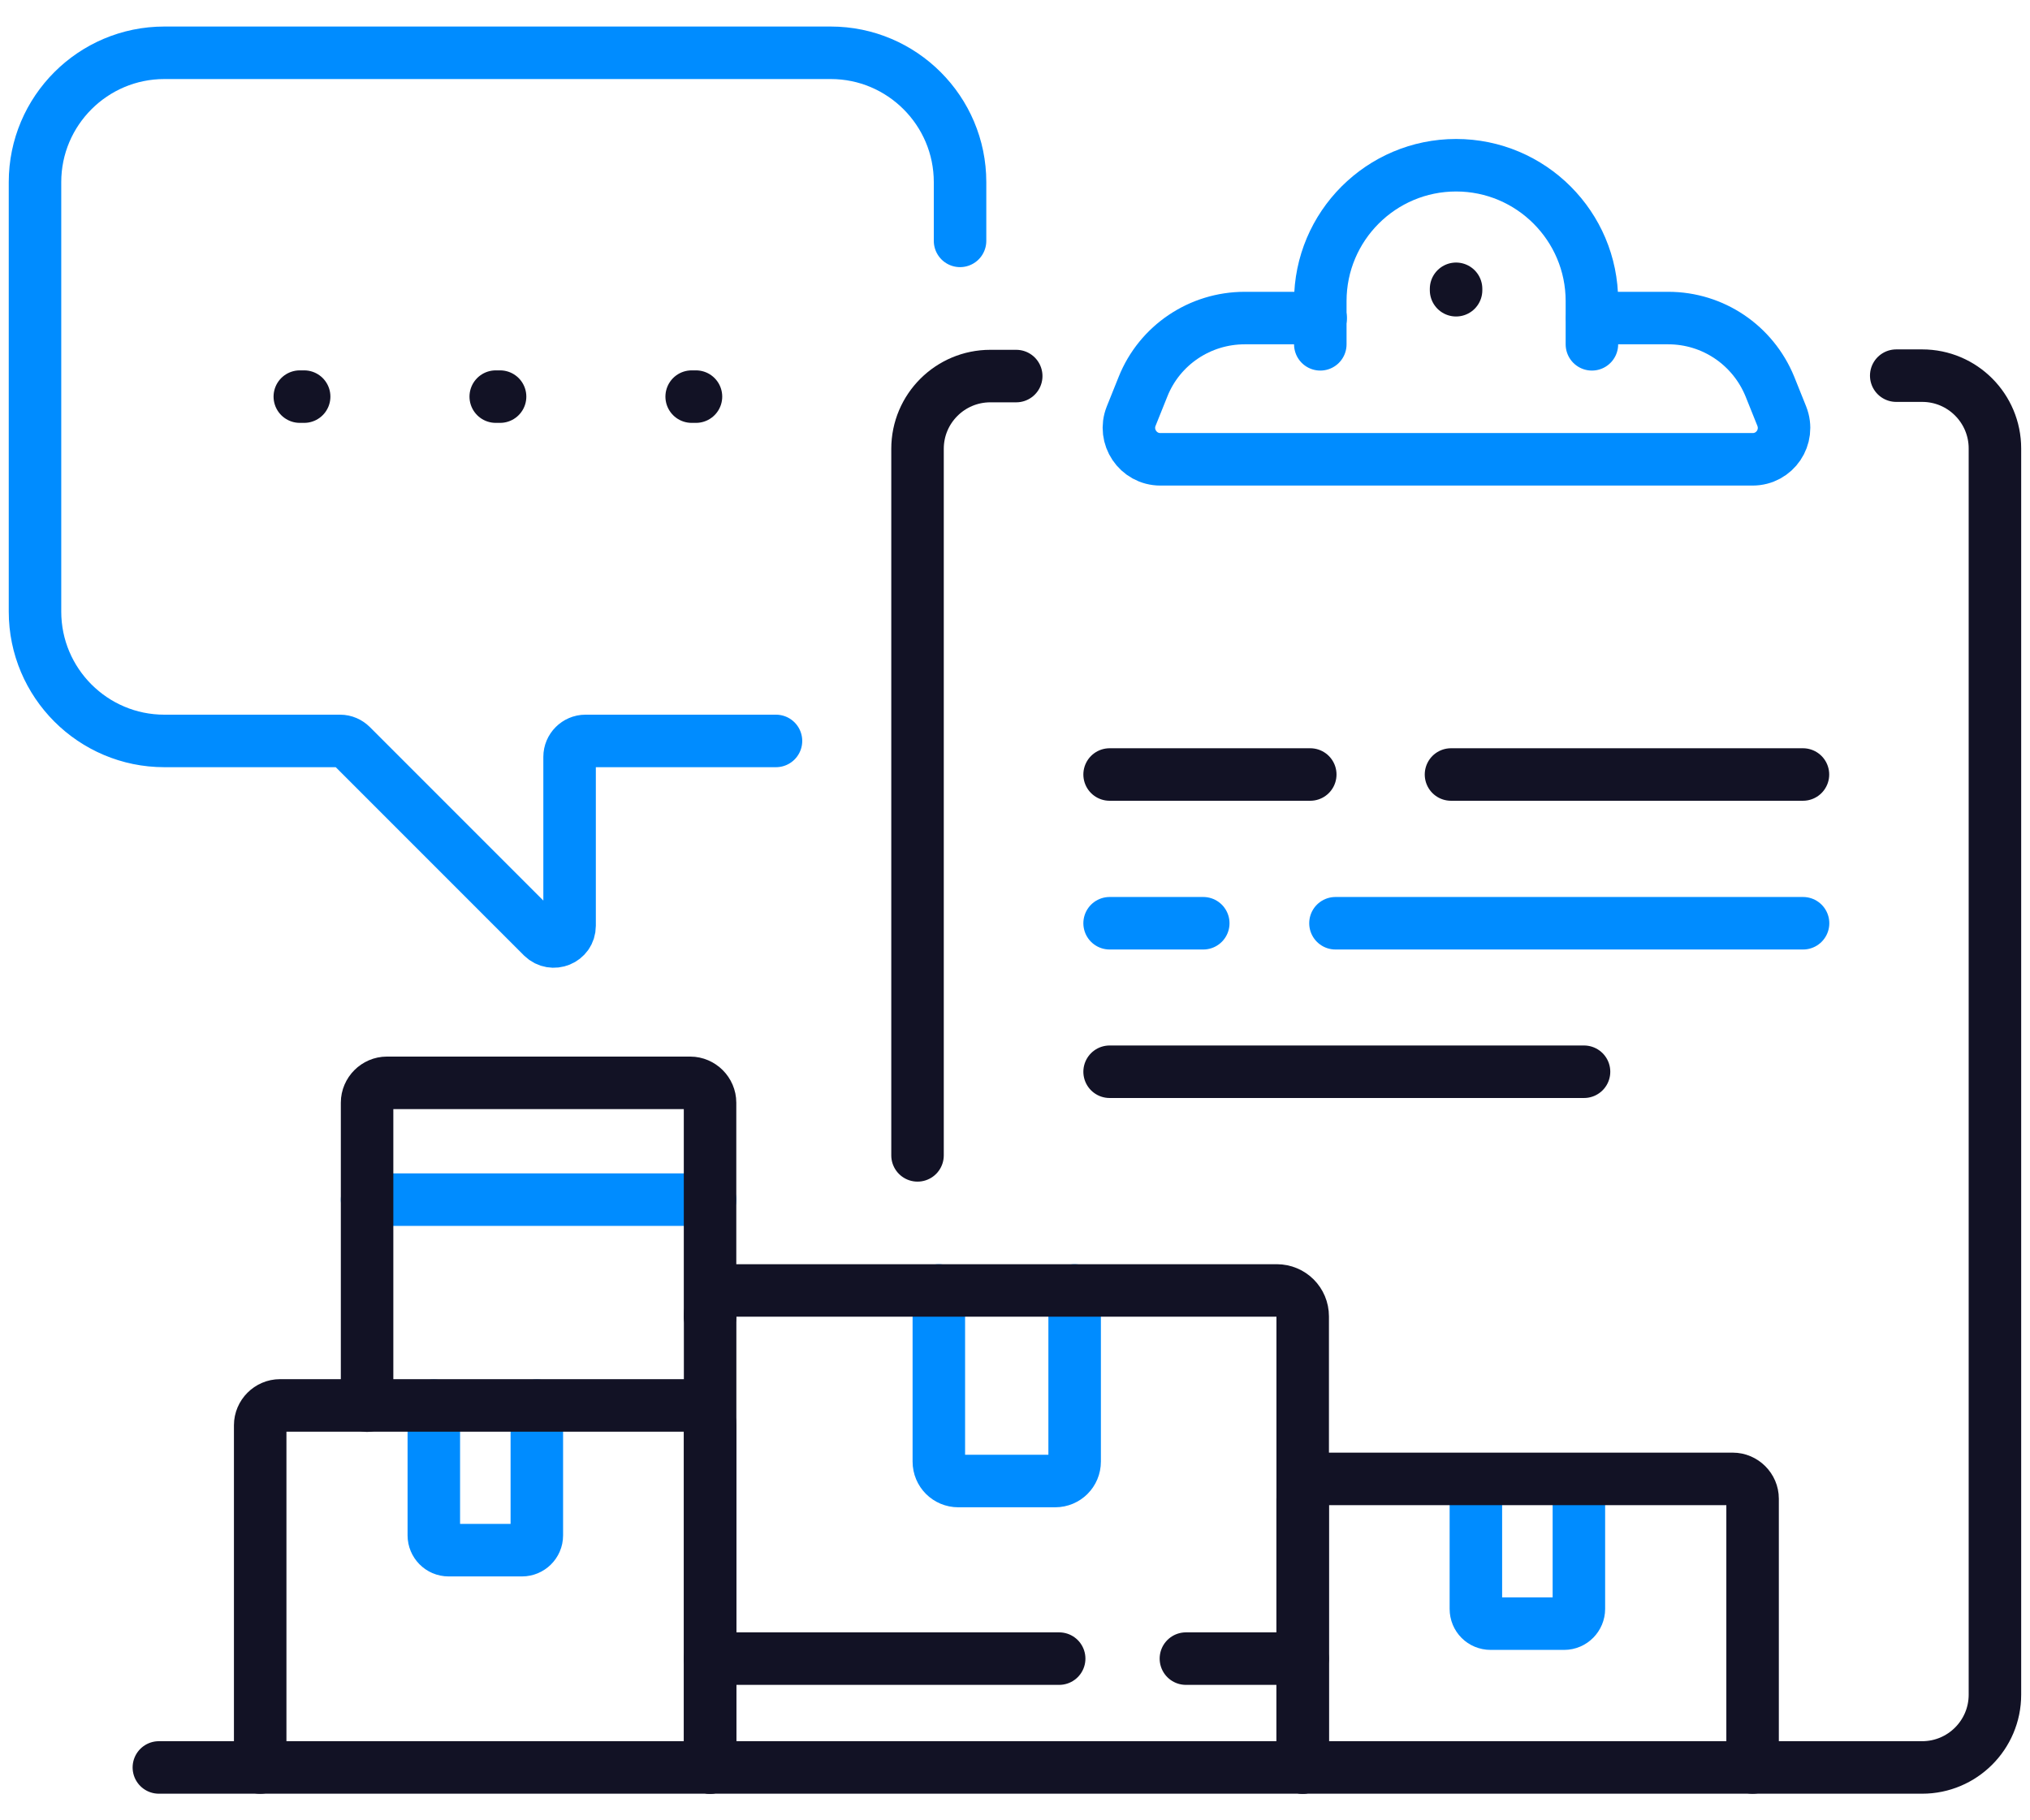 <?xml version="1.0" encoding="UTF-8"?>
<svg xmlns="http://www.w3.org/2000/svg" width="58" height="52" viewBox="0 0 58 52" fill="none">
  <g id="Group">
    <path id="Vector" d="M22.171 21.166H16.727C16.48 21.166 16.274 21.372 16.274 21.619V26.446C16.274 26.848 15.79 27.043 15.502 26.765L10.037 21.3C9.954 21.218 9.841 21.166 9.718 21.166H4.695C2.657 21.166 1 19.509 1 17.471V5.203C1 3.165 2.657 1.508 4.695 1.508H23.735C25.773 1.508 27.43 3.165 27.43 5.203V6.881" stroke="#008CFF" stroke-width="1.5" stroke-linecap="round" stroke-linejoin="round"></path>
    <path id="Vector_2" d="M45.494 9.086H47.665C48.941 9.086 50.084 9.858 50.568 11.042L50.907 11.886C51.144 12.483 50.712 13.121 50.074 13.121H33.153C32.515 13.121 32.083 12.473 32.32 11.886L32.659 11.042C33.133 9.858 34.285 9.086 35.562 9.086H37.733" stroke="#008CFF" stroke-width="1.5" stroke-linecap="round" stroke-linejoin="round"></path>
    <path id="Vector_3" d="M37.723 9.836V8.601C37.723 6.46 39.462 4.72 41.603 4.72C43.744 4.72 45.483 6.46 45.483 8.601V9.836" stroke="#008CFF" stroke-width="1.5" stroke-linecap="round" stroke-linejoin="round"></path>
    <path id="Vector_4" d="M30.704 36.864V41.752C30.704 42.061 30.457 42.308 30.149 42.308H27.38C27.071 42.308 26.824 42.061 26.824 41.752V36.864" stroke="#008CFF" stroke-width="1.5" stroke-linecap="round" stroke-linejoin="round"></path>
    <path id="Vector_5" d="M15.338 40.156V43.861C15.338 44.098 15.143 44.283 14.916 44.283H12.816C12.58 44.283 12.395 44.088 12.395 43.861V40.156" stroke="#008CFF" stroke-width="1.5" stroke-linecap="round" stroke-linejoin="round"></path>
    <path id="Vector_6" d="M10.488 34.27H20.287" stroke="#008CFF" stroke-width="1.5" stroke-linecap="round" stroke-linejoin="round"></path>
    <path id="Vector_7" d="M34.379 26.374H31.703" stroke="#008CFF" stroke-width="1.5" stroke-linecap="round" stroke-linejoin="round"></path>
    <path id="Vector_8" d="M51.516 26.374H38.156" stroke="#008CFF" stroke-width="1.5" stroke-linecap="round" stroke-linejoin="round"></path>
    <path id="Vector_9" d="M42.168 42.255V45.96C42.168 46.197 42.353 46.382 42.59 46.382H44.69C44.926 46.382 45.111 46.187 45.111 45.96V42.255" stroke="#008CFF" stroke-width="1.5" stroke-linecap="round" stroke-linejoin="round"></path>
    <path id="Vector_10" d="M41.602 8.25V8.291" stroke="#121225" stroke-width="1.5" stroke-linecap="round" stroke-linejoin="round"></path>
    <path id="Vector_11" d="M41.457 22.125H51.513" stroke="#121225" stroke-width="1.5" stroke-linecap="round" stroke-linejoin="round"></path>
    <path id="Vector_12" d="M31.703 22.125H37.436" stroke="#121225" stroke-width="1.5" stroke-linecap="round" stroke-linejoin="round"></path>
    <path id="Vector_13" d="M29.035 10.743H28.294C27.151 10.743 26.215 11.669 26.215 12.822V33.005" stroke="#121225" stroke-width="1.5" stroke-linecap="round" stroke-linejoin="round"></path>
    <path id="Vector_14" d="M20.289 50.49V37.605C20.289 37.193 20.618 36.864 21.03 36.864H36.479C36.89 36.864 37.22 37.193 37.22 37.605V50.49" stroke="#121225" stroke-width="1.5" stroke-linecap="round" stroke-linejoin="round"></path>
    <path id="Vector_15" d="M33.883 47.381H37.218" stroke="#121225" stroke-width="1.5" stroke-linecap="round" stroke-linejoin="round"></path>
    <path id="Vector_16" d="M20.289 47.381H30.262" stroke="#121225" stroke-width="1.5" stroke-linecap="round" stroke-linejoin="round"></path>
    <path id="Vector_17" d="M7.434 50.492V40.714C7.434 40.406 7.691 40.148 8 40.148H19.723C20.031 40.148 20.289 40.406 20.289 40.714V50.492" stroke="#121225" stroke-width="1.5" stroke-linecap="round" stroke-linejoin="round"></path>
    <path id="Vector_18" d="M4.539 50.49H54.919C56.062 50.49 56.998 49.563 56.998 48.411V12.81C56.998 11.668 56.072 10.731 54.919 10.731H54.178" stroke="#121225" stroke-width="1.5" stroke-linecap="round" stroke-linejoin="round"></path>
    <path id="Vector_19" d="M10.488 40.155V31.499C10.488 31.191 10.746 30.933 11.054 30.933H19.72C20.029 30.933 20.287 31.191 20.287 31.499V37.613" stroke="#121225" stroke-width="1.5" stroke-linecap="round" stroke-linejoin="round"></path>
    <path id="Vector_20" d="M45.258 30.616H31.703" stroke="#121225" stroke-width="1.5" stroke-linecap="round" stroke-linejoin="round"></path>
    <path id="Vector_21" d="M50.074 50.491V42.813C50.074 42.504 49.816 42.247 49.508 42.247H37.785C37.476 42.247 37.219 42.504 37.219 42.813V50.491" stroke="#121225" stroke-width="1.5" stroke-linecap="round" stroke-linejoin="round"></path>
    <path id="Vector_22" d="M8.566 11.33H8.69" stroke="#121225" stroke-width="1.5" stroke-linecap="round" stroke-linejoin="round"></path>
    <path id="Vector_23" d="M19.762 11.33H19.885" stroke="#121225" stroke-width="1.5" stroke-linecap="round" stroke-linejoin="round"></path>
    <path id="Vector_24" d="M14.164 11.33H14.288" stroke="#121225" stroke-width="1.5" stroke-linecap="round" stroke-linejoin="round"></path>
  </g>
</svg>
